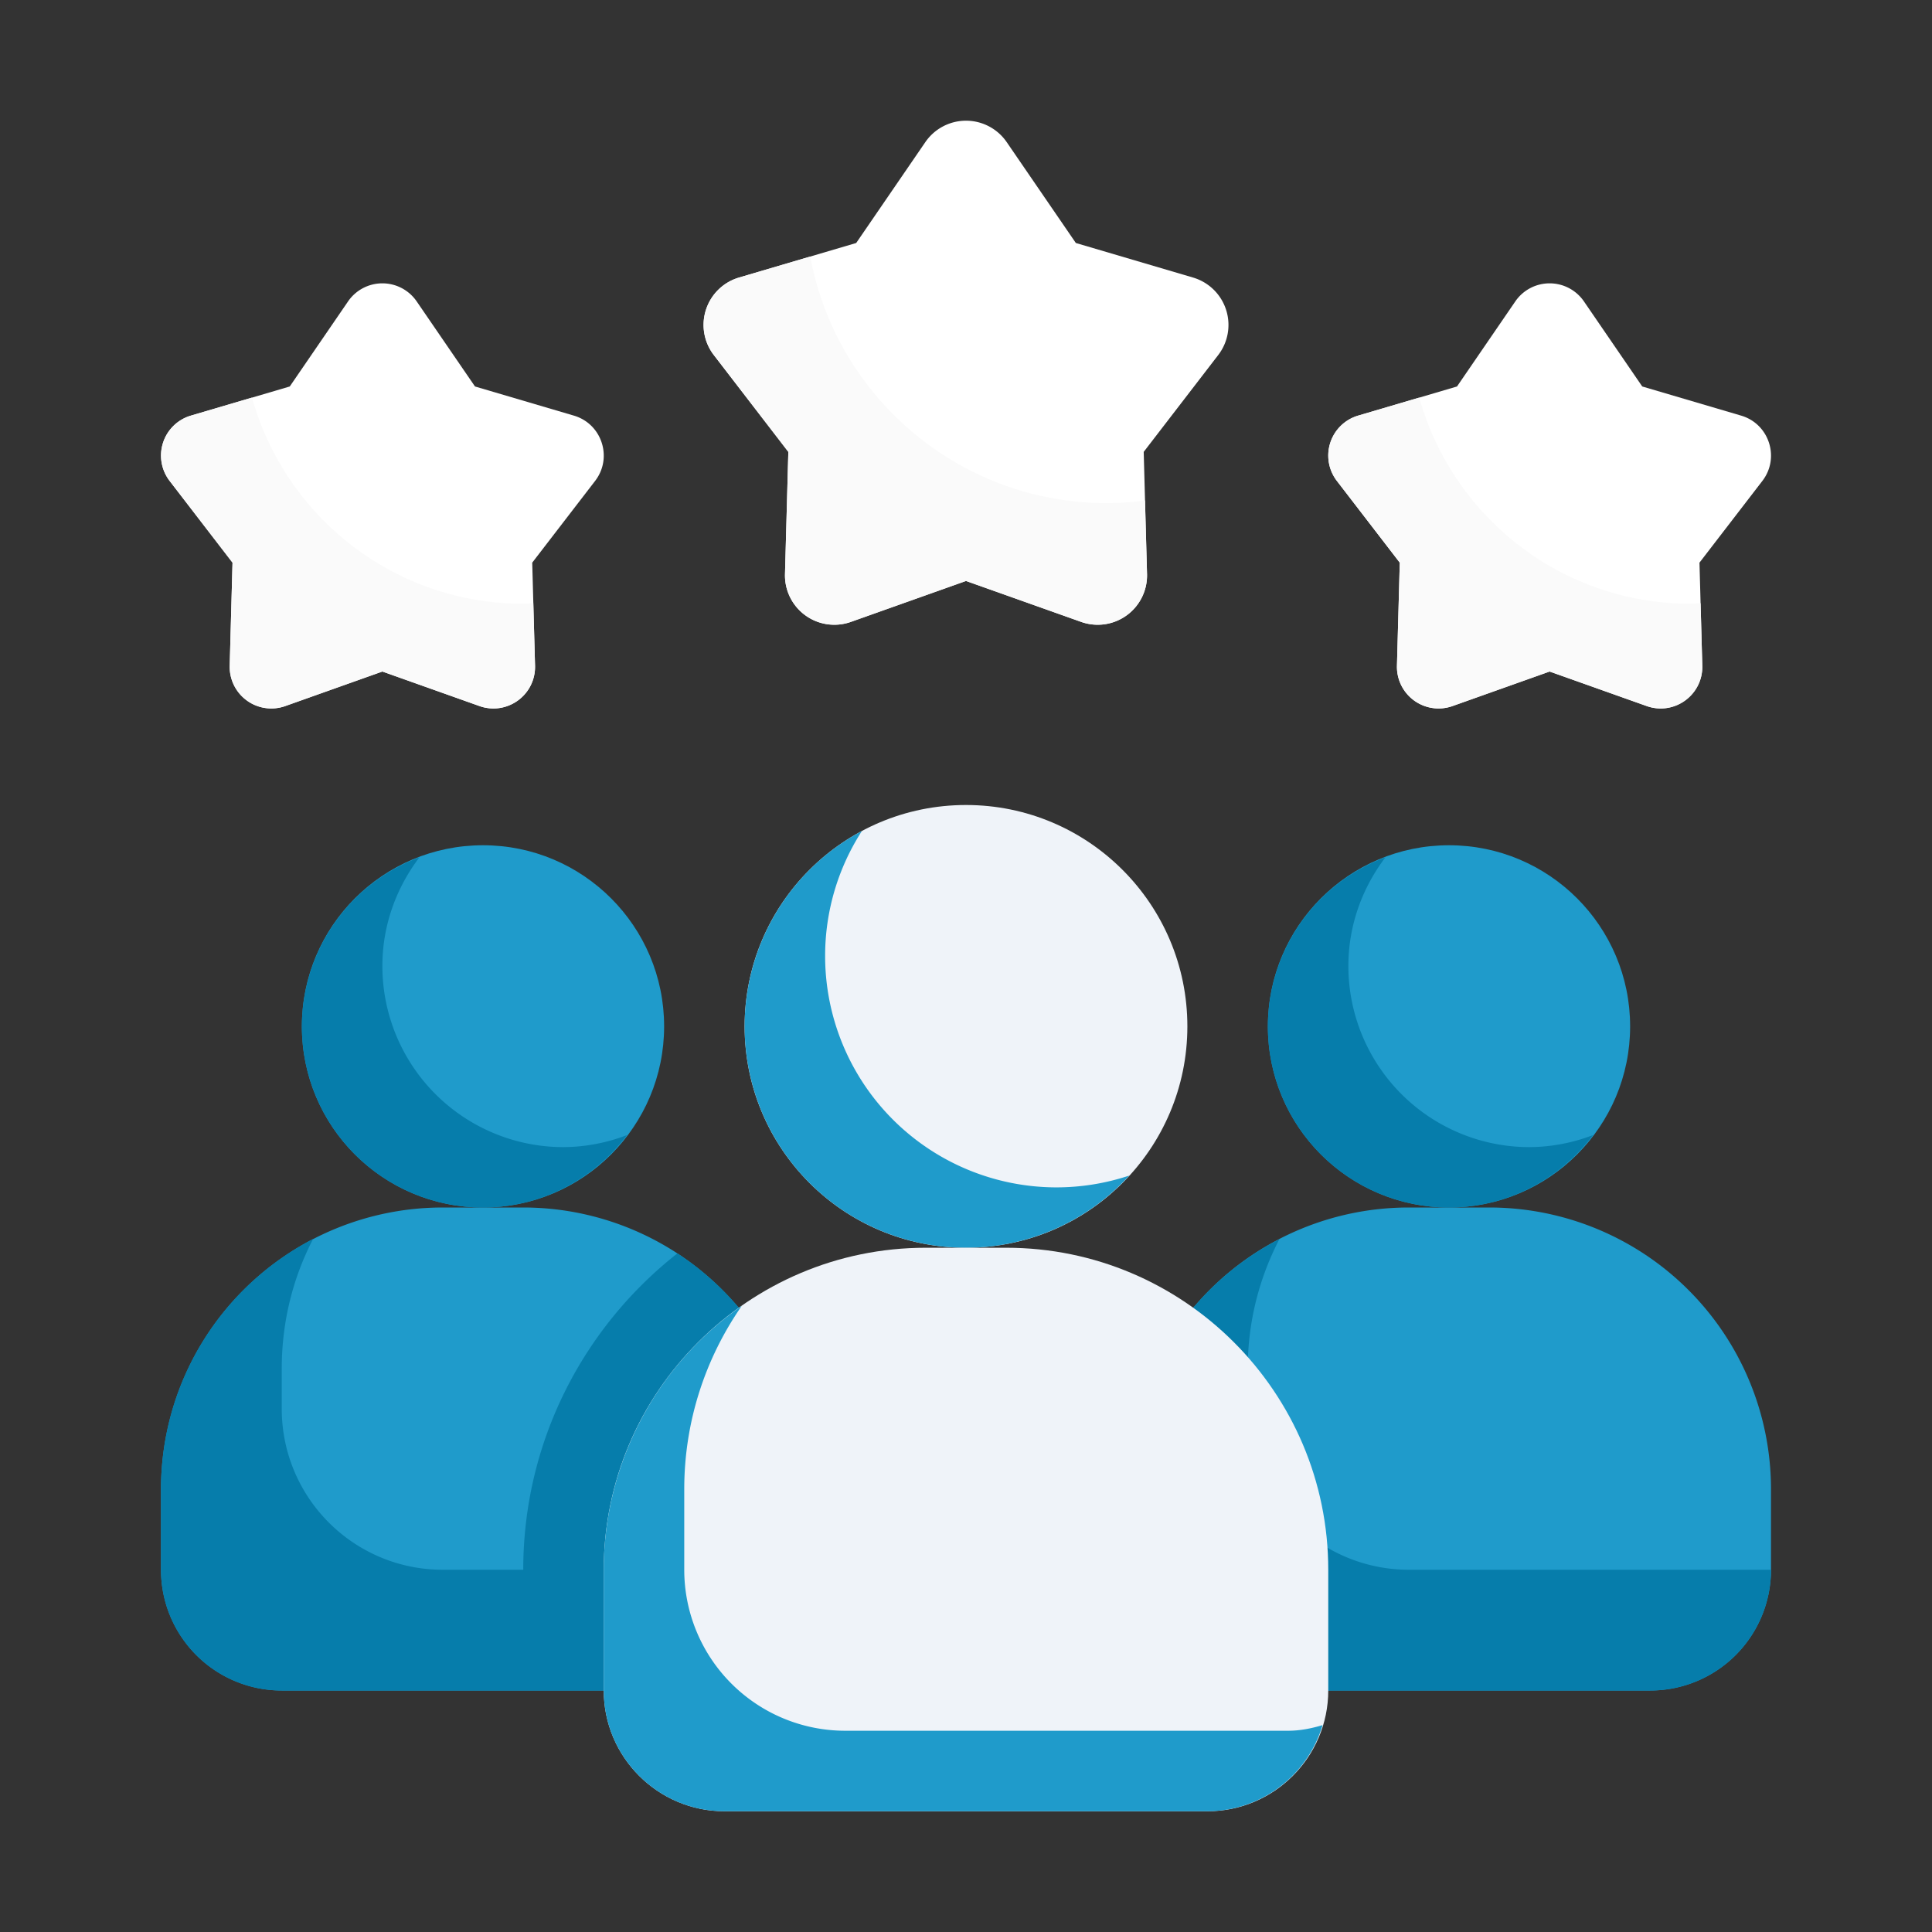 <svg xmlns="http://www.w3.org/2000/svg" xmlns:xlink="http://www.w3.org/1999/xlink" width="512" height="512" x="0" y="0" viewBox="0 0 48 48" style="enable-background:new 0 0 512 512" xml:space="preserve" class=""><rect x="0" y="0" width="48" height="48" fill="#333333" stroke="none"/><g><g fill="#cfe0f3"><path d="M11 30h2a7 7 0 0 1 7 7v2a3 3 0 0 1-3 3H7a3 3 0 0 1-3-3v-2a7 7 0 0 1 7-7z" fill="#1f9bcb" opacity="1" data-original="#cfe0f3" class=""></path><circle cx="36" cy="25.5" r="4.5" fill="#1f9bcb" opacity="1" data-original="#cfe0f3" class=""></circle><circle cx="12" cy="25.5" r="4.5" fill="#1f9bcb" opacity="1" data-original="#cfe0f3" class=""></circle><path d="M35 30h2a7 7 0 0 1 7 7v2a3 3 0 0 1-3 3H31a3 3 0 0 1-3-3v-2a7 7 0 0 1 7-7z" fill="#1f9bcb" opacity="1" data-original="#cfe0f3" class=""></path></g><path fill="#067dab" d="M14 28.5A4.5 4.5 0 0 1 9.5 24c0-1.018.35-1.946.92-2.7a4.49 4.49 0 0 0-2.92 4.2A4.5 4.5 0 0 0 12 30c1.468 0 2.758-.713 3.58-1.8a4.46 4.46 0 0 1-1.58.3zM31 35v-1c0-1.16.287-2.251.786-3.214A6.996 6.996 0 0 0 28 37v2a3 3 0 0 0 3 3h10a3 3 0 0 0 3-3h-9a4 4 0 0 1-4-4zM38 28.5a4.5 4.5 0 0 1-4.5-4.5c0-1.018.35-1.946.92-2.7a4.49 4.49 0 0 0-2.92 4.2A4.5 4.5 0 0 0 36 30c1.468 0 2.758-.713 3.58-1.8a4.46 4.46 0 0 1-1.58.3zM20 37v2c0 1.66-1.34 3-3 3H7c-1.66 0-3-1.34-3-3v-2c0-2.71 1.53-5.05 3.78-6.22-.5.96-.78 2.06-.78 3.22v1c0 2.21 1.79 4 4 4h2c0-3.19 1.5-6.03 3.83-7.86A6.994 6.994 0 0 1 20 37z" opacity="1" data-original="#aecee8" class=""></path><circle cx="24" cy="25.5" r="5.5" fill="#eff3f9" opacity="1" data-original="#eff3f9" class=""></circle><path fill="#1f9bcb" d="M26.25 29.5a5.75 5.75 0 0 1-5.75-5.75 5.72 5.72 0 0 1 .914-3.104A5.5 5.5 0 0 0 24 31a5.482 5.482 0 0 0 4.055-1.793 5.732 5.732 0 0 1-1.805.293z" opacity="1" data-original="#cfe0f3" class=""></path><path fill="#eff3f9" d="M30 45H18c-1.654 0-3-1.346-3-3v-3c0-4.411 3.589-8 8-8h2c4.411 0 8 3.589 8 8v3c0 1.654-1.346 3-3 3z" opacity="1" data-original="#eff3f9" class=""></path><path fill="#1f9bcb" d="M32 43H21a4 4 0 0 1-4-4v-2c0-1.694.53-3.262 1.428-4.555A7.993 7.993 0 0 0 15 39v3c0 1.654 1.346 3 3 3h12a2.993 2.993 0 0 0 2.859-2.14c-.274.082-.559.14-.859.14z" opacity="1" data-original="#cfe0f3" class=""></path><path fill="#ffffff" d="m38.5 16.684-2.413.858a1.034 1.034 0 0 1-1.38-1.003l.07-2.56-1.562-2.03a1.035 1.035 0 0 1 .527-1.623l2.457-.724 1.448-2.113a1.034 1.034 0 0 1 1.706 0l1.448 2.113 2.457.724c.697.205.97 1.047.527 1.623l-1.562 2.03.07 2.56a1.035 1.035 0 0 1-1.38 1.003zM9.5 16.684l-2.413.858a1.034 1.034 0 0 1-1.38-1.003l.07-2.56-1.562-2.03a1.035 1.035 0 0 1 .527-1.623l2.457-.724 1.448-2.113a1.034 1.034 0 0 1 1.706 0l1.448 2.113 2.457.724c.697.205.97 1.047.527 1.623l-1.562 2.03.07 2.56a1.035 1.035 0 0 1-1.38 1.003zM24 14.434l-2.861 1.017a1.226 1.226 0 0 1-1.636-1.189l.083-3.035-1.852-2.407a1.227 1.227 0 0 1 .625-1.924l2.913-.859 1.717-2.505a1.226 1.226 0 0 1 2.023 0l1.717 2.505 2.913.859a1.227 1.227 0 0 1 .625 1.924l-1.852 2.407.083 3.035a1.226 1.226 0 0 1-1.636 1.189l-2.861-1.017z" opacity="1" data-original="#ffc343" class=""></path><path fill="#fafafa" d="M42 15c-3.214 0-5.916-2.169-6.738-5.122l-1.52.448a1.034 1.034 0 0 0-.527 1.623l1.562 2.03-.07 2.56a1.035 1.035 0 0 0 1.38 1.003l2.413-.858 2.413.858c.685.243 1.4-.276 1.38-1.003l-.043-1.552c-.084.003-.166.013-.251.013zM27.5 12.5c-3.672 0-6.723-2.641-7.369-6.126l-1.772.522a1.227 1.227 0 0 0-.625 1.924l1.852 2.407-.083 3.035a1.226 1.226 0 0 0 1.636 1.189L24 14.434l2.861 1.017a1.226 1.226 0 0 0 1.636-1.189l-.05-1.828a7.593 7.593 0 0 1-.947.066zM13 15c-3.214 0-5.916-2.169-6.738-5.122l-1.52.448a1.034 1.034 0 0 0-.527 1.623l1.562 2.03-.07 2.56a1.035 1.035 0 0 0 1.38 1.003l2.413-.858 2.413.858c.685.243 1.4-.276 1.38-1.003l-.043-1.551c-.084.003-.166.013-.251.013z" opacity="1" data-original="#ffa221" class=""></path></g></svg>